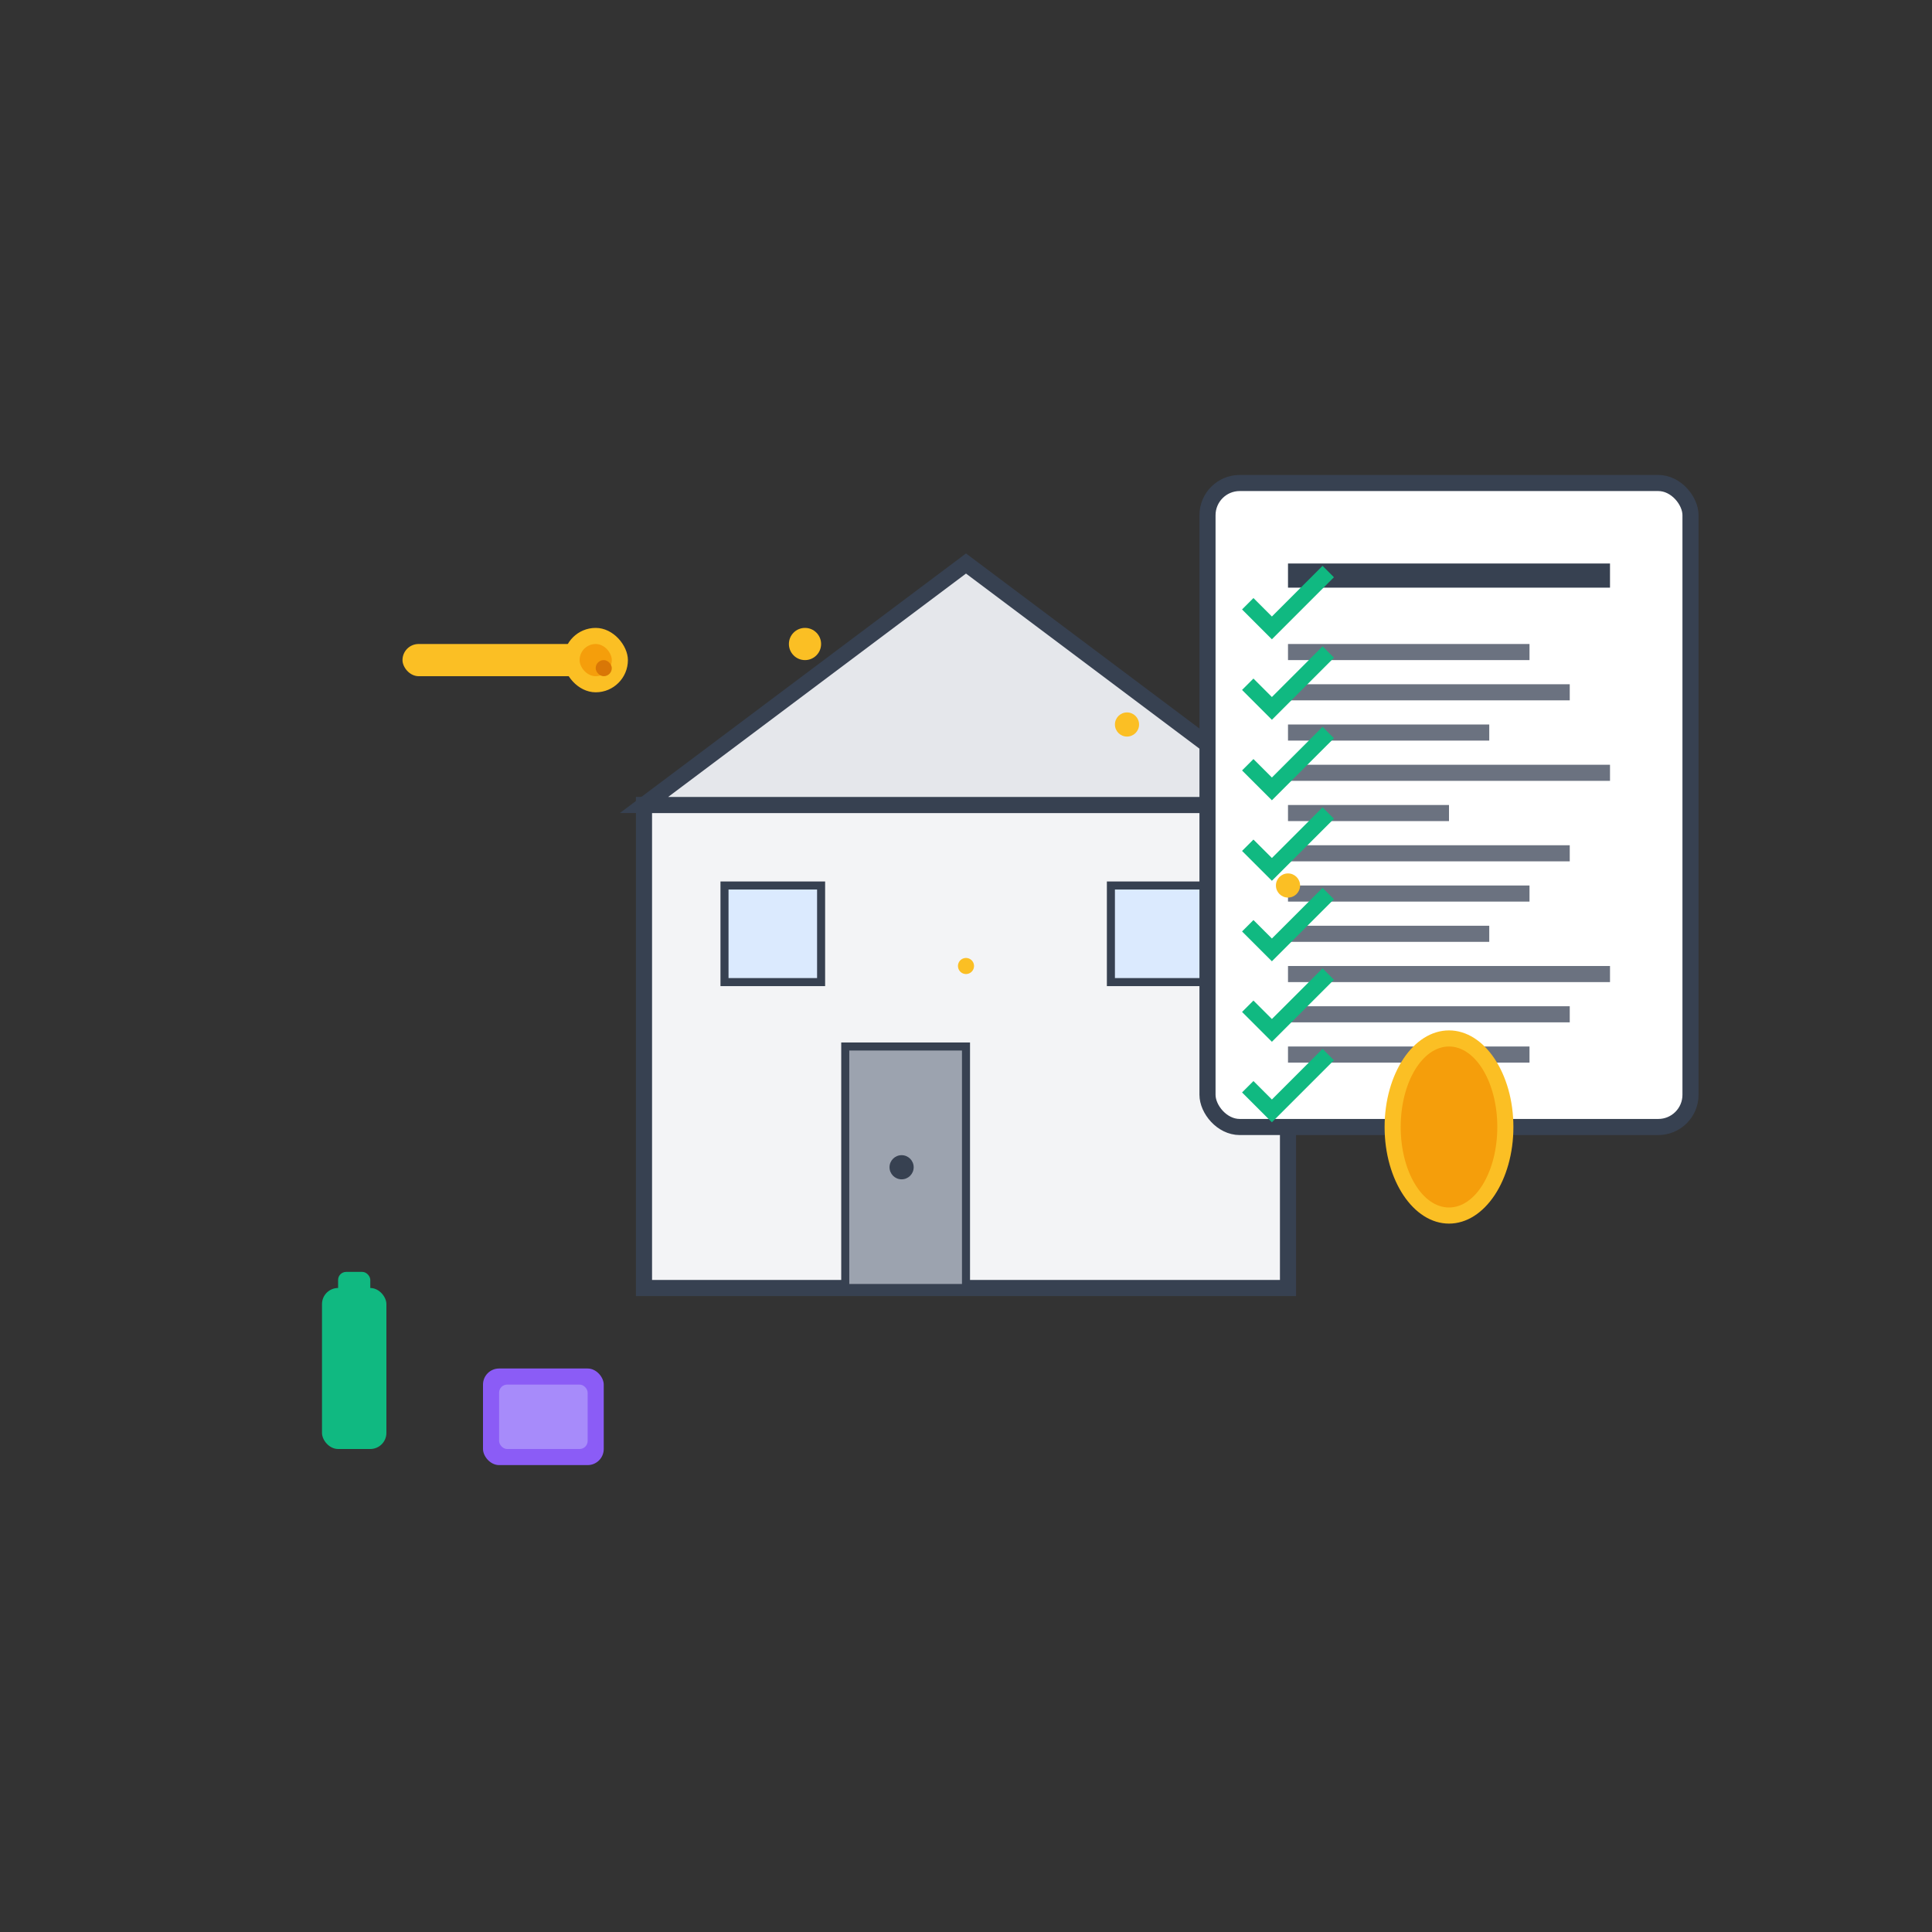 <svg width="240" height="240" viewBox="0 0 240 240" xmlns="http://www.w3.org/2000/svg">
  <rect x="0" y="0" width="240" height="240" fill="#333333" stroke="none"/>
  <!-- House outline -->
  <rect x="80" y="100" width="80" height="60" fill="#f3f4f6" stroke="#374151" stroke-width="2"/>
  <polygon points="80,100 120,70 160,100" fill="#e5e7eb" stroke="#374151" stroke-width="2"/>
  
  <!-- Door -->
  <rect x="105" y="130" width="15" height="30" fill="#9ca3af" stroke="#374151" stroke-width="1"/>
  <circle cx="112" cy="145" r="1.5" fill="#374151"/>
  
  <!-- Windows -->
  <rect x="90" y="110" width="12" height="12" fill="#dbeafe" stroke="#374151" stroke-width="1"/>
  <rect x="138" y="110" width="12" height="12" fill="#dbeafe" stroke="#374151" stroke-width="1"/>
  
  <!-- Keys -->
  <g transform="translate(50, 80)">
    <rect x="0" y="0" width="25" height="4" fill="#fbbf24" rx="2"/>
    <rect x="20" y="-2" width="8" height="8" fill="#fbbf24" rx="4"/>
    <rect x="22" y="0" width="4" height="4" fill="#f59e0b" rx="2"/>
    <rect x="24" y="2" width="2" height="2" fill="#d97706" rx="1"/>
  </g>
  
  <!-- Checklist -->
  <g transform="translate(150, 60)">
    <rect x="0" y="0" width="60" height="80" fill="#ffffff" stroke="#374151" stroke-width="2" rx="4"/>
    <rect x="10" y="10" width="40" height="3" fill="#374151"/>
    <rect x="10" y="20" width="30" height="2" fill="#6b7280"/>
    <rect x="10" y="25" width="35" height="2" fill="#6b7280"/>
    <rect x="10" y="30" width="25" height="2" fill="#6b7280"/>
    <rect x="10" y="35" width="40" height="2" fill="#6b7280"/>
    <rect x="10" y="40" width="20" height="2" fill="#6b7280"/>
    <rect x="10" y="45" width="35" height="2" fill="#6b7280"/>
    <rect x="10" y="50" width="30" height="2" fill="#6b7280"/>
    <rect x="10" y="55" width="25" height="2" fill="#6b7280"/>
    <rect x="10" y="60" width="40" height="2" fill="#6b7280"/>
    <rect x="10" y="65" width="35" height="2" fill="#6b7280"/>
    <rect x="10" y="70" width="30" height="2" fill="#6b7280"/>
    
    <!-- Checkmarks -->
    <g fill="#10b981">
      <path d="M5 15 L8 18 L15 11" stroke="#10b981" stroke-width="2" fill="none"/>
      <path d="M5 25 L8 28 L15 21" stroke="#10b981" stroke-width="2" fill="none"/>
      <path d="M5 35 L8 38 L15 31" stroke="#10b981" stroke-width="2" fill="none"/>
      <path d="M5 45 L8 48 L15 41" stroke="#10b981" stroke-width="2" fill="none"/>
      <path d="M5 55 L8 58 L15 51" stroke="#10b981" stroke-width="2" fill="none"/>
      <path d="M5 65 L8 68 L15 61" stroke="#10b981" stroke-width="2" fill="none"/>
      <path d="M5 75 L8 78 L15 71" stroke="#10b981" stroke-width="2" fill="none"/>
    </g>
  </g>
  
  <!-- Cleaning supplies -->
  <g transform="translate(40, 160)">
    <!-- Spray bottle -->
    <rect x="0" y="0" width="8" height="20" fill="#10b981" rx="2"/>
    <rect x="2" y="-2" width="4" height="4" fill="#10b981" rx="1"/>
    <circle cx="4" cy="0" r="1" fill="#10b981"/>
  </g>
  
  <g transform="translate(60, 170)">
    <!-- Microfiber cloth -->
    <rect x="0" y="0" width="15" height="12" fill="#8b5cf6" rx="2"/>
    <rect x="2" y="2" width="11" height="8" fill="#a78bfa" rx="1"/>
  </g>
  
  <!-- Sparkles for clean effect -->
  <g fill="#fbbf24">
    <circle cx="100" cy="80" r="2"/>
    <circle cx="140" cy="90" r="1.5"/>
    <circle cx="120" cy="120" r="1"/>
    <circle cx="160" cy="110" r="1.5"/>
  </g>
  
  <!-- Hand giving keys -->
  <g transform="translate(180, 140)">
    <ellipse cx="0" cy="0" rx="8" ry="12" fill="#fbbf24"/>
    <ellipse cx="0" cy="0" rx="6" ry="10" fill="#f59e0b"/>
  </g>
</svg> 